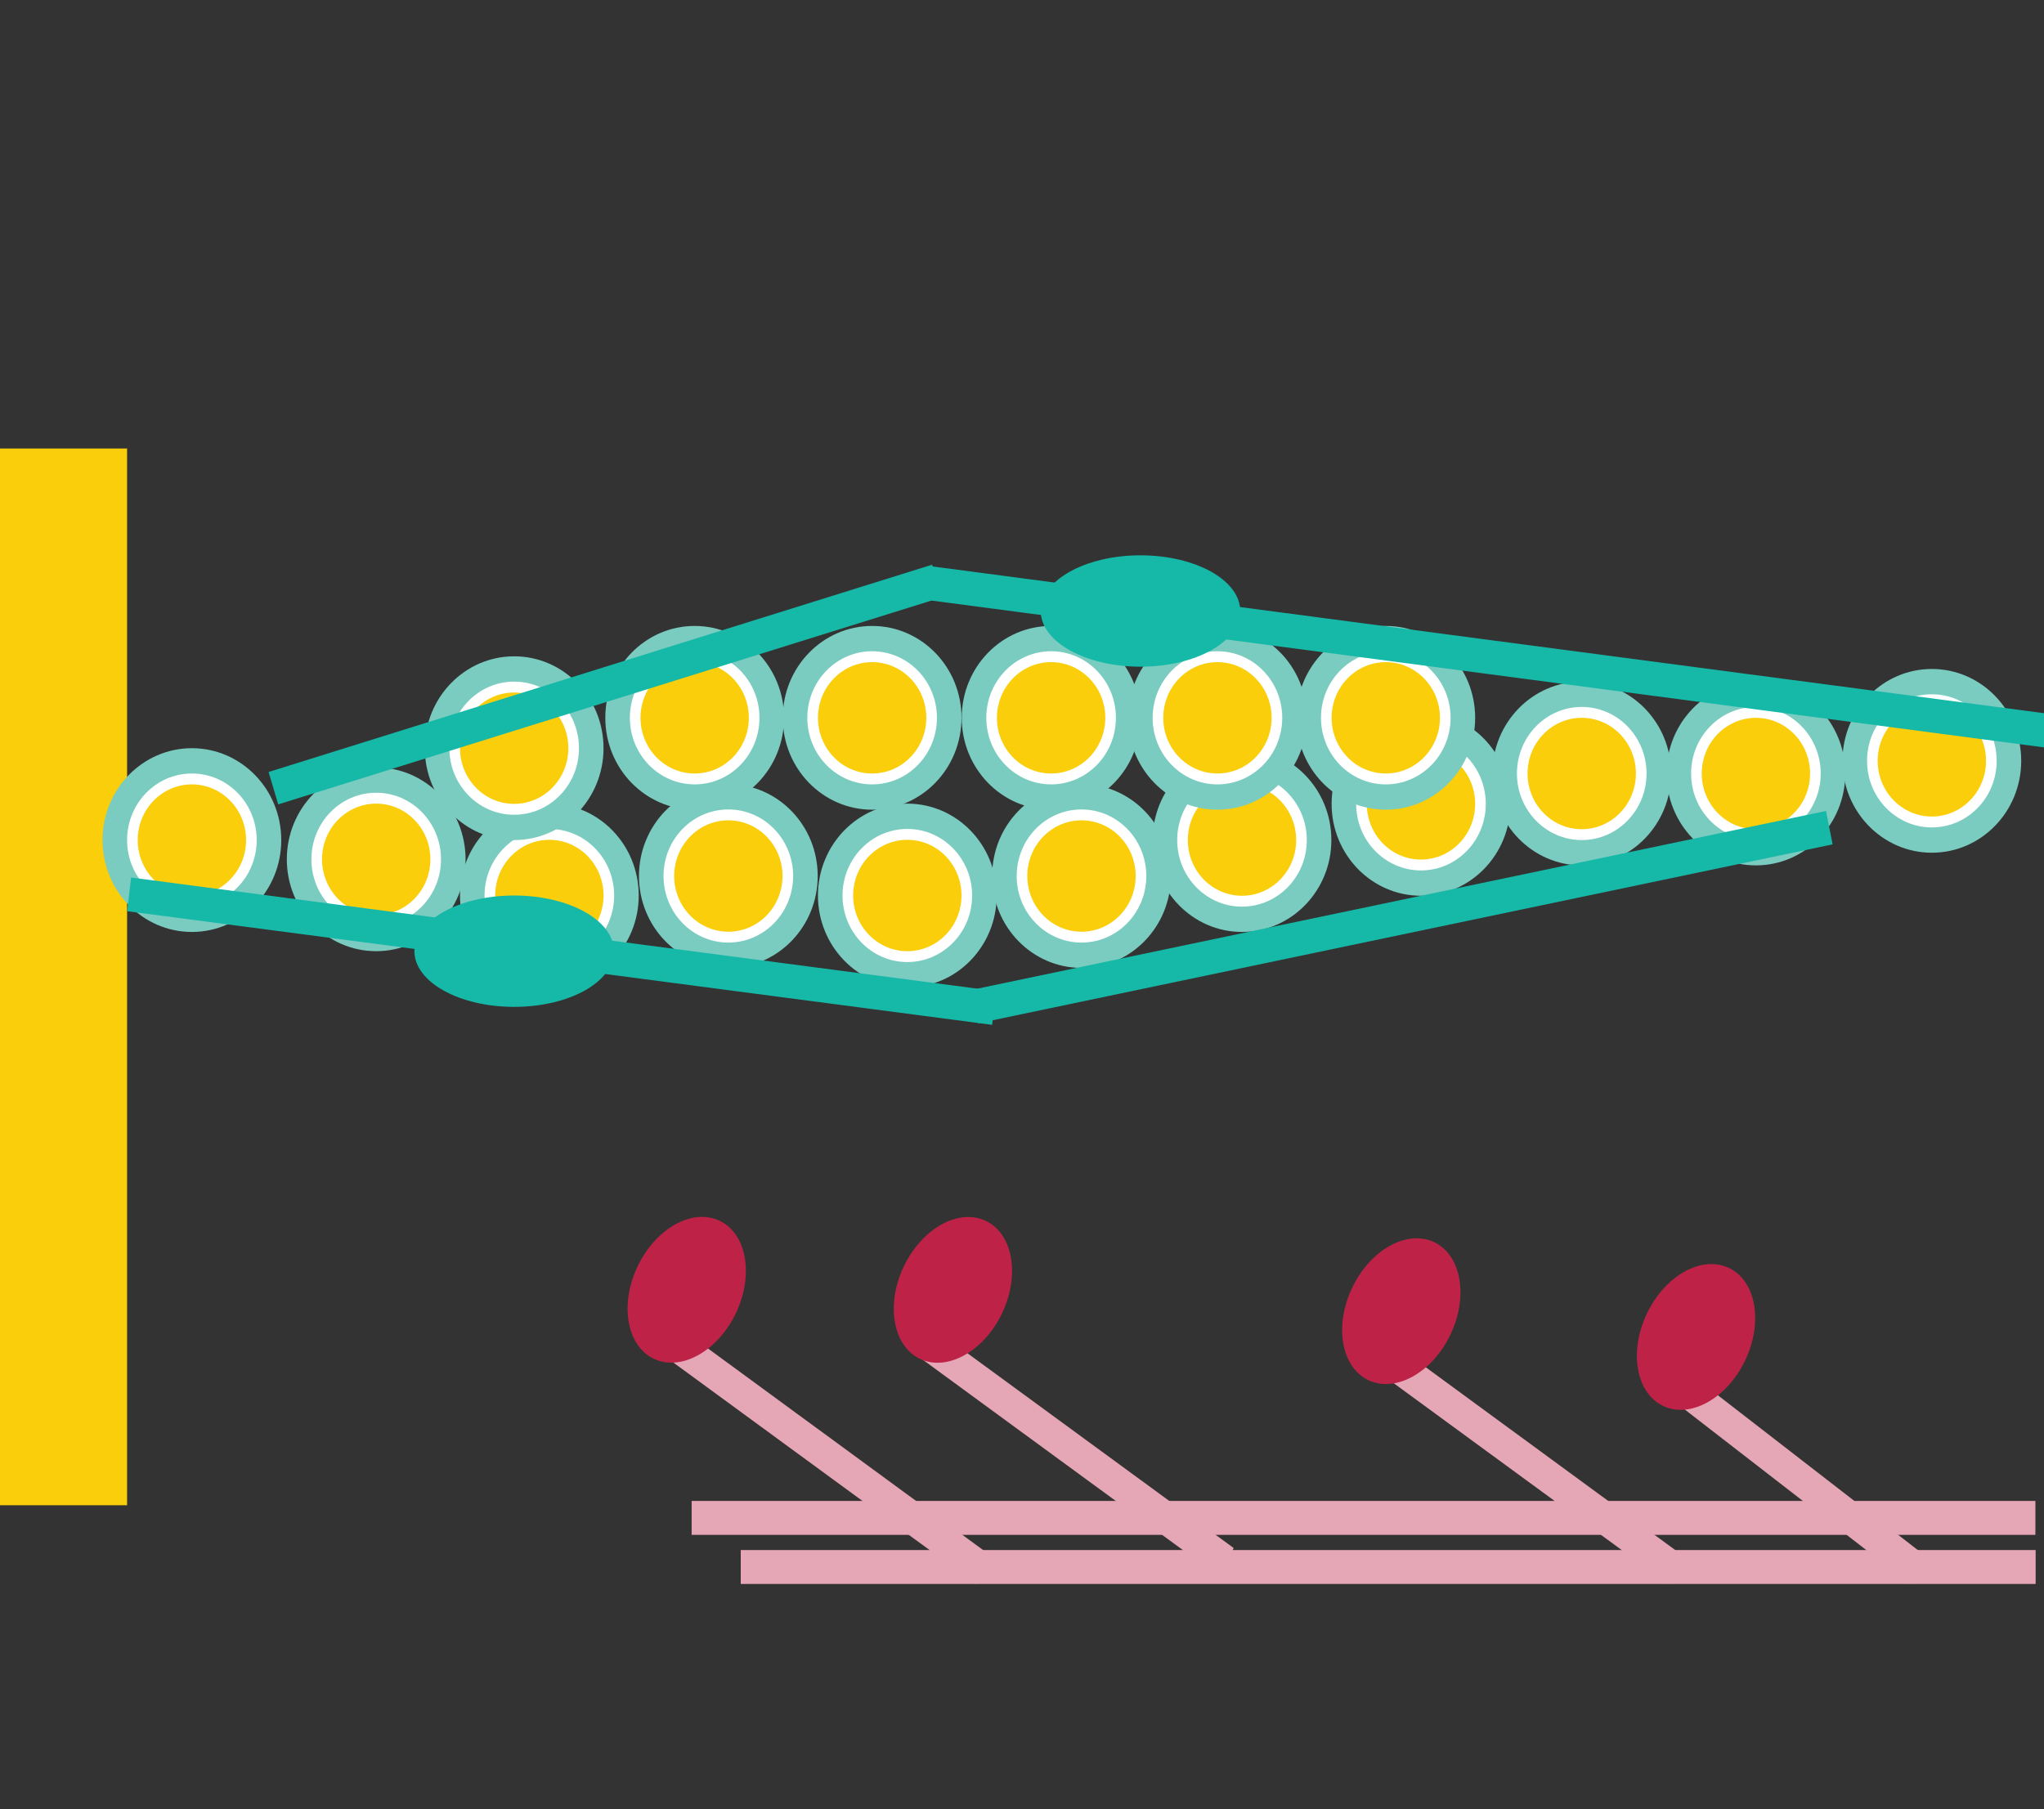 <?xml version="1.0" encoding="UTF-8"?>
<svg id="Layer_1" data-name="Layer 1" xmlns="http://www.w3.org/2000/svg" viewBox="0 0 80.74 71.47">
  <rect x="0" y="0" width="80.74" height="71.47" fill="#333333" stroke="none"/>
  <defs>
    <style>
      .cls-1 {
        fill: #face0b;
      }

      .cls-2 {
        fill: #fff;
      }

      .cls-3 {
        fill: #e5a6b6;
      }

      .cls-4 {
        fill: #be2347;
      }

      .cls-5 {
        fill: #16b9a8;
      }

      .cls-6 {
        fill: #7acbc0;
      }
    </style>
  </defs>
  <rect class="cls-1" y="17.72" width="5.02" height="41.75"/>
  <rect class="cls-3" x="29.26" y="61.24" width="51.15" height="1.34"/>
  <polygon class="cls-3" points="66.47 54.05 76 61.43 75.45 62.58 65.92 55.2 66.47 54.05"/>
  <polygon class="cls-3" points="54.26 52.51 66.42 61.42 65.89 62.58 53.73 53.68 54.26 52.51"/>
  <polygon class="cls-3" points="36.57 52.26 48.73 61.16 48.2 62.32 36.04 53.42 36.57 52.26"/>
  <polygon class="cls-3" points="26.92 52.51 39.08 61.42 38.55 62.58 26.39 53.68 26.92 52.51"/>
  <g>
    <ellipse class="cls-6" cx="14.86" cy="33.95" rx="3.53" ry="3.63"/>
    <ellipse class="cls-2" cx="14.86" cy="33.95" rx="2.56" ry="2.63"/>
    <ellipse class="cls-1" cx="14.86" cy="33.95" rx="2.14" ry="2.2"/>
  </g>
  <g>
    <ellipse class="cls-6" cx="21.7" cy="35.38" rx="3.53" ry="3.63"/>
    <ellipse class="cls-2" cx="21.7" cy="35.38" rx="2.56" ry="2.63"/>
    <ellipse class="cls-1" cx="21.7" cy="35.38" rx="2.14" ry="2.2"/>
  </g>
  <g>
    <ellipse class="cls-6" cx="7.58" cy="33.19" rx="3.53" ry="3.63"/>
    <ellipse class="cls-2" cx="7.58" cy="33.19" rx="2.56" ry="2.63"/>
    <ellipse class="cls-1" cx="7.58" cy="33.19" rx="2.14" ry="2.2"/>
  </g>
  <g>
    <ellipse class="cls-6" cx="20.31" cy="29.56" rx="3.53" ry="3.63"/>
    <ellipse class="cls-2" cx="20.31" cy="29.56" rx="2.56" ry="2.63"/>
    <ellipse class="cls-1" cx="20.31" cy="29.56" rx="2.14" ry="2.2"/>
  </g>
  <g>
    <ellipse class="cls-6" cx="28.77" cy="34.61" rx="3.53" ry="3.63"/>
    <ellipse class="cls-2" cx="28.77" cy="34.61" rx="2.56" ry="2.63"/>
    <ellipse class="cls-1" cx="28.77" cy="34.61" rx="2.14" ry="2.2"/>
  </g>
  <g>
    <ellipse class="cls-6" cx="35.84" cy="35.38" rx="3.53" ry="3.63"/>
    <ellipse class="cls-2" cx="35.84" cy="35.38" rx="2.56" ry="2.63"/>
    <ellipse class="cls-1" cx="35.84" cy="35.38" rx="2.14" ry="2.2"/>
  </g>
  <g>
    <ellipse class="cls-6" cx="27.44" cy="28.36" rx="3.53" ry="3.63"/>
    <ellipse class="cls-2" cx="27.44" cy="28.36" rx="2.56" ry="2.63"/>
    <ellipse class="cls-1" cx="27.44" cy="28.36" rx="2.14" ry="2.2"/>
  </g>
  <g>
    <ellipse class="cls-6" cx="34.45" cy="28.36" rx="3.53" ry="3.63"/>
    <ellipse class="cls-2" cx="34.45" cy="28.36" rx="2.56" ry="2.63"/>
    <ellipse class="cls-1" cx="34.45" cy="28.36" rx="2.14" ry="2.2"/>
  </g>
  <g>
    <ellipse class="cls-6" cx="42.72" cy="34.61" rx="3.53" ry="3.63"/>
    <ellipse class="cls-2" cx="42.72" cy="34.61" rx="2.56" ry="2.63"/>
    <ellipse class="cls-1" cx="42.72" cy="34.61" rx="2.14" ry="2.2"/>
  </g>
  <g>
    <ellipse class="cls-6" cx="41.52" cy="28.36" rx="3.53" ry="3.63"/>
    <ellipse class="cls-2" cx="41.52" cy="28.36" rx="2.56" ry="2.63"/>
    <ellipse class="cls-1" cx="41.52" cy="28.36" rx="2.14" ry="2.2"/>
  </g>
  <g>
    <ellipse class="cls-6" cx="49.06" cy="33.19" rx="3.53" ry="3.63"/>
    <ellipse class="cls-2" cx="49.06" cy="33.19" rx="2.56" ry="2.63"/>
    <ellipse class="cls-1" cx="49.06" cy="33.19" rx="2.14" ry="2.2"/>
  </g>
  <g>
    <ellipse class="cls-6" cx="48.09" cy="28.36" rx="3.53" ry="3.63"/>
    <ellipse class="cls-2" cx="48.09" cy="28.36" rx="2.56" ry="2.63"/>
    <ellipse class="cls-1" cx="48.09" cy="28.36" rx="2.14" ry="2.2"/>
  </g>
  <g>
    <ellipse class="cls-6" cx="56.13" cy="31.76" rx="3.53" ry="3.63"/>
    <ellipse class="cls-2" cx="56.13" cy="31.76" rx="2.56" ry="2.63"/>
    <ellipse class="cls-1" cx="56.13" cy="31.76" rx="2.14" ry="2.2"/>
  </g>
  <g>
    <ellipse class="cls-6" cx="54.74" cy="28.36" rx="3.53" ry="3.63"/>
    <ellipse class="cls-2" cx="54.74" cy="28.36" rx="2.56" ry="2.63"/>
    <ellipse class="cls-1" cx="54.74" cy="28.36" rx="2.14" ry="2.2"/>
  </g>
  <g>
    <ellipse class="cls-6" cx="62.48" cy="30.56" rx="3.53" ry="3.63"/>
    <ellipse class="cls-2" cx="62.48" cy="30.56" rx="2.56" ry="2.63"/>
    <ellipse class="cls-1" cx="62.48" cy="30.56" rx="2.14" ry="2.2"/>
  </g>
  <g>
    <ellipse class="cls-6" cx="69.36" cy="30.56" rx="3.53" ry="3.63"/>
    <ellipse class="cls-2" cx="69.36" cy="30.56" rx="2.56" ry="2.63"/>
    <ellipse class="cls-1" cx="69.36" cy="30.56" rx="2.14" ry="2.2"/>
  </g>
  <g>
    <ellipse class="cls-6" cx="76.31" cy="30.06" rx="3.53" ry="3.63"/>
    <ellipse class="cls-2" cx="76.31" cy="30.06" rx="2.56" ry="2.63"/>
    <ellipse class="cls-1" cx="76.31" cy="30.06" rx="2.14" ry="2.2"/>
  </g>
  <polygon class="cls-5" points="37.2 23.6 10.99 31.78 10.61 30.5 36.82 22.31 37.2 23.6"/>
  <polygon class="cls-5" points="72.39 33.36 38.63 40.43 38.37 39.11 72.13 32.04 72.39 33.36"/>
  <polygon class="cls-5" points="81.13 29.58 36.59 23.7 36.76 22.37 81.29 28.25 81.13 29.58"/>
  <polygon class="cls-5" points="39.19 40.49 5.02 36 5.18 34.67 39.36 39.16 39.19 40.49"/>
  <ellipse class="cls-5" cx="45.05" cy="24.14" rx="3.94" ry="2.2"/>
  <ellipse class="cls-5" cx="20.31" cy="37.58" rx="3.94" ry="2.2"/>
  <ellipse class="cls-4" cx="27.13" cy="50.95" rx="3.02" ry="2.15" transform="translate(-30.54 53.51) rotate(-64.5)"/>
  <ellipse class="cls-4" cx="37.64" cy="50.95" rx="3.02" ry="2.15" transform="translate(-24.55 63) rotate(-64.5)"/>
  <ellipse class="cls-4" cx="55.35" cy="51.8" rx="3.02" ry="2.15" transform="translate(-15.23 79.46) rotate(-64.5)"/>
  <ellipse class="cls-4" cx="66.99" cy="52.81" rx="3.02" ry="2.15" transform="translate(-9.51 90.55) rotate(-64.5)"/>
  <rect class="cls-3" x="27.32" y="59.3" width="53.08" height="1.34"/>
</svg>